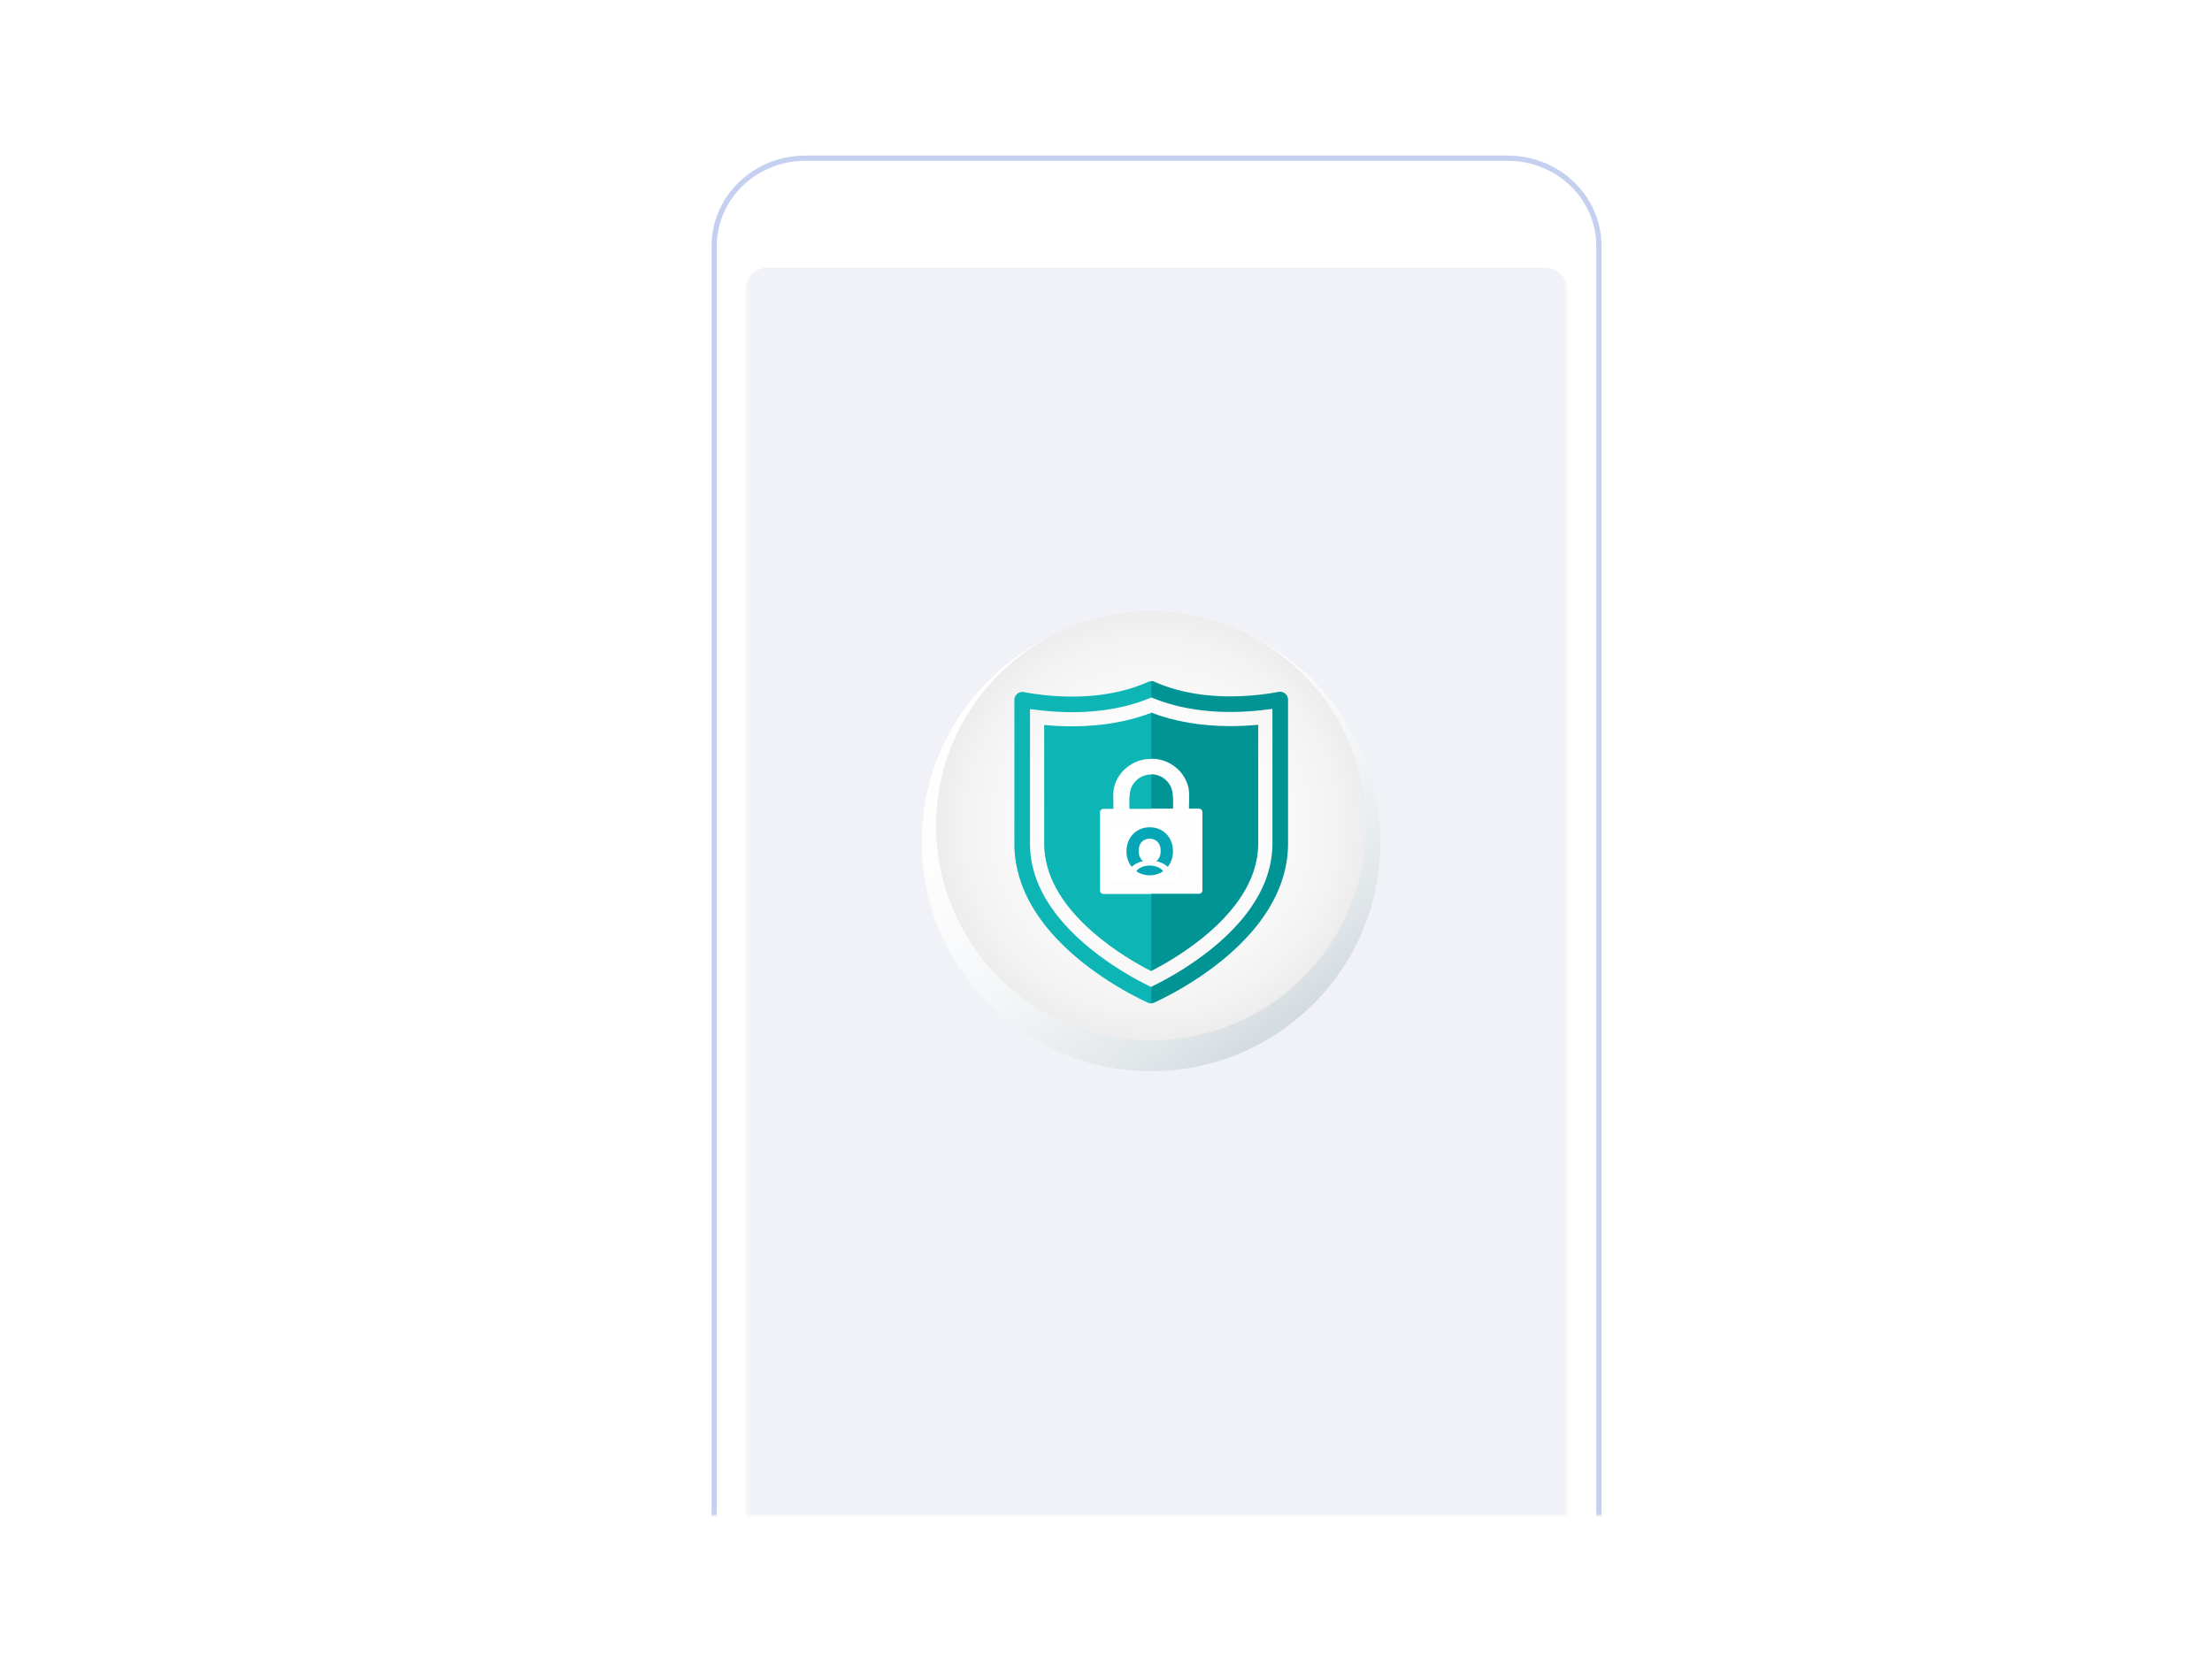<?xml version="1.0" encoding="UTF-8"?> <svg xmlns="http://www.w3.org/2000/svg" fill="none" viewBox="0 0 540 410"><mask id="a" width="431" height="370" x="55" y="0" maskUnits="userSpaceOnUse"><rect width="431" height="370" x="55" fill="#fff" rx="6"></rect></mask><g mask="url(#a)"><path fill="#fff" fill-rule="evenodd" d="M174.353 448.077V60.062c0-11.839 9.969-21.437 22.265-21.437H368.06c12.297 0 22.265 9.598 22.265 21.437v388.015c0 11.84-9.968 21.438-22.265 21.438H196.618c-12.296 0-22.265-9.598-22.265-21.438z" clip-rule="evenodd"></path><path stroke="#C5D0F0" stroke-width="1.276" d="M174.353 448.077V60.062c0-11.839 9.969-21.437 22.265-21.437H368.06c12.297 0 22.265 9.598 22.265 21.437v388.015c0 11.84-9.968 21.438-22.265 21.438H196.618c-12.296 0-22.265-9.598-22.265-21.438"></path><mask id="b" width="201" height="397" x="182" y="46" maskUnits="userSpaceOnUse"><path fill="#fff" fill-rule="evenodd" d="M374.265 442.719H190.578c-4.611 0-8.35-3.599-8.35-8.039V61.135c0-8.288 6.978-15.006 15.586-15.006h169.215c8.608 0 15.586 6.718 15.586 15.006V434.68c0 4.44-3.739 8.039-8.35 8.039z" clip-rule="evenodd"></path></mask><g fill-rule="evenodd" clip-rule="evenodd" mask="url(#b)"><path fill="#F0F2F8" d="M181.912 442.777h200.8V70.889a5.526 5.526 0 0 0-5.526-5.526H187.438a5.526 5.526 0 0 0-5.526 5.526v371.888z"></path><path fill="#fff" d="M382.612 61.135c0-8.288-6.977-15.006-15.585-15.006h15.585v15.006zM197.815 46.129c-8.608 0-15.586 6.718-15.586 15.006V46.13h15.586zm-15.587 388.552v8.039h8.35c-4.611 0-8.35-3.599-8.35-8.039zm200.387 8.039h-8.349c4.611 0 8.349-3.599 8.349-8.039v8.039z"></path></g></g><g filter="url(#c)"><path fill="url(#d)" d="M280.998 145.738c-30.928 0-55.998 25.028-55.998 55.902 0 30.876 25.07 55.904 56.001 55.904 30.931 0 55.998-25.028 55.998-55.904 0-30.874-25.07-55.902-56.001-55.902z"></path></g><path fill="url(#e)" d="M281.005 149.258c-28.939 0-52.486 23.499-52.486 52.386 0 28.894 23.547 52.389 52.486 52.389 28.939 0 52.48-23.495 52.48-52.389 0-28.887-23.544-52.386-52.48-52.386z"></path><path fill="#009494" d="M282.574 207.465a2.525 2.525 0 0 0 1.095-2.069c0-1.414-1.191-2.56-2.662-2.56v10.208h2.255l-.688-5.579zm3.784-10.089c.044-2.546.074-4.385-.844-5.832-1.001-1.573-2.643-2.477-4.506-2.478v8.376h5.349l.001-.066z"></path><path fill="#009494" d="M307.162 205.944v-28.973c-2.276.219-4.553.33-6.792.33-7.124 0-13.634-1.113-19.362-3.309v11.271l.027-.001c.269 0 .545.01.821.029 4.4.309 8.098 3.864 8.419 8.096.066.88-.024 3.537-.02 4.06l.103-.003c.13-.004 2.302-.005 2.396.001.44.031.781.383.781.808v19.175c0 .448-.377.811-.842.811h-11.685v18.863c3.329-1.699 8.994-4.927 14.256-9.524 7.895-6.895 11.898-14.174 11.898-21.634z"></path><path fill="#009494" d="M312.113 168.942c-5.297.998-18.686 2.716-30.294-2.48a1.988 1.988 0 0 0-.809-.173v3.978l.646.261c5.47 2.198 11.766 3.313 18.715 3.312 2.735 0 5.532-.175 8.313-.517l1.946-.24v32.859c0 8.502-4.402 16.657-13.082 24.24-5.989 5.23-12.45 8.765-15.769 10.406l-.769.381v3.993c.278 0 .558-.059.818-.178 5.128-2.35 32.613-16.005 32.613-38.841v-35.075a1.962 1.962 0 0 0-2.328-1.926z"></path><path fill="#0DB5B5" d="M279.499 207.516a2.525 2.525 0 0 1-1.095-2.069c0-1.414 1.192-2.56 2.662-2.56v10.208h-2.255l.688-5.579zm-3.783-10.089c-.044-2.546-.074-4.386.844-5.832 1.001-1.574 2.643-2.477 4.506-2.478v8.376h-5.349l-.001-.066z"></path><path fill="#0DB5B5" d="M254.91 205.995v-28.974c2.277.219 4.553.331 6.792.331 7.124 0 13.635-1.113 19.362-3.309v11.271l-.027-.001c-.268 0-.545.009-.821.029-4.4.309-8.098 3.864-8.418 8.096-.067.88.023 3.537.019 4.06l-.103-.003c-.13-.004-2.302-.005-2.396.001-.44.031-.781.383-.781.807v19.176c0 .448.378.811.843.811h11.684v18.863c-3.329-1.699-8.994-4.927-14.255-9.524-7.895-6.895-11.899-14.174-11.899-21.634z"></path><path fill="#0DB5B5" d="M249.961 168.992c5.297.999 18.686 2.717 30.294-2.479.258-.115.534-.173.809-.173v3.978l-.647.261c-5.469 2.197-11.765 3.312-18.714 3.311-2.736 0-5.532-.174-8.313-.517l-1.946-.24v32.86c0 8.501 4.401 16.657 13.082 24.24 5.989 5.23 12.45 8.765 15.769 10.406l.769.381v3.993c-.278 0-.558-.059-.818-.179-5.128-2.349-32.614-16.004-32.614-38.84v-35.075a1.963 1.963 0 0 1 2.329-1.927z"></path><path fill="#fff" d="M271 201h17v14h-17z"></path><path fill="#06A6B7" d="M280.68 211.336c-1.426 0-2.788.588-3.272 1.402.916.641 2.029.989 3.272.989 1.23 0 2.356-.361 3.272-.989-.484-.814-1.898-1.402-3.272-1.402z"></path><path fill="#06A6B7" d="M280.68 202c-3.233 0-5.68 2.444-5.68 5.863 0 1.483.471 2.805 1.27 3.806.654-.601 1.636-1.161 2.787-1.389-.641-.507-1.073-1.348-1.073-2.524 0-2.043 1.283-2.965 2.683-2.965 1.401 0 2.683.935 2.683 2.965 0 1.176-.432 2.017-1.06 2.524a6.01 6.01 0 0 1 2.788 1.376c.798-1.002 1.269-2.31 1.269-3.806.013-3.406-2.421-5.85-5.667-5.85z"></path><defs><radialGradient id="e" cx="0" cy="0" r="1" gradientTransform="matrix(52.482 0 0 52.389 281.001 201.644)" gradientUnits="userSpaceOnUse"><stop stop-color="#fff"></stop><stop offset=".502" stop-color="#FCFCFC"></stop><stop offset=".863" stop-color="#F3F3F3"></stop><stop offset="1" stop-color="#EDEDED"></stop></radialGradient><linearGradient id="d" x1="228.146" x2="348.195" y1="129.875" y2="293.464" gradientUnits="userSpaceOnUse"><stop offset=".155" stop-color="#fff"></stop><stop offset=".351" stop-color="#FCFCFD"></stop><stop offset=".501" stop-color="#F2F5F6"></stop><stop offset=".637" stop-color="#E2E7EA"></stop><stop offset=".764" stop-color="#CBD4D9"></stop><stop offset=".883" stop-color="#ADBCC3"></stop><stop offset=".997" stop-color="#899FA9"></stop><stop offset="1" stop-color="#889EA8"></stop></linearGradient><filter id="c" width="119.999" height="119.806" x="221" y="145.738" color-interpolation-filters="sRGB" filterUnits="userSpaceOnUse"><feFlood flood-opacity="0" result="BackgroundImageFix"></feFlood><feColorMatrix in="SourceAlpha" values="0 0 0 0 0 0 0 0 0 0 0 0 0 0 0 0 0 0 127 0"></feColorMatrix><feOffset dy="4"></feOffset><feGaussianBlur stdDeviation="2"></feGaussianBlur><feColorMatrix values="0 0 0 0 0 0 0 0 0 0 0 0 0 0 0 0 0 0 0.25 0"></feColorMatrix><feBlend in2="BackgroundImageFix" result="effect1_dropShadow"></feBlend><feBlend in="SourceGraphic" in2="effect1_dropShadow" result="shape"></feBlend></filter></defs></svg> 